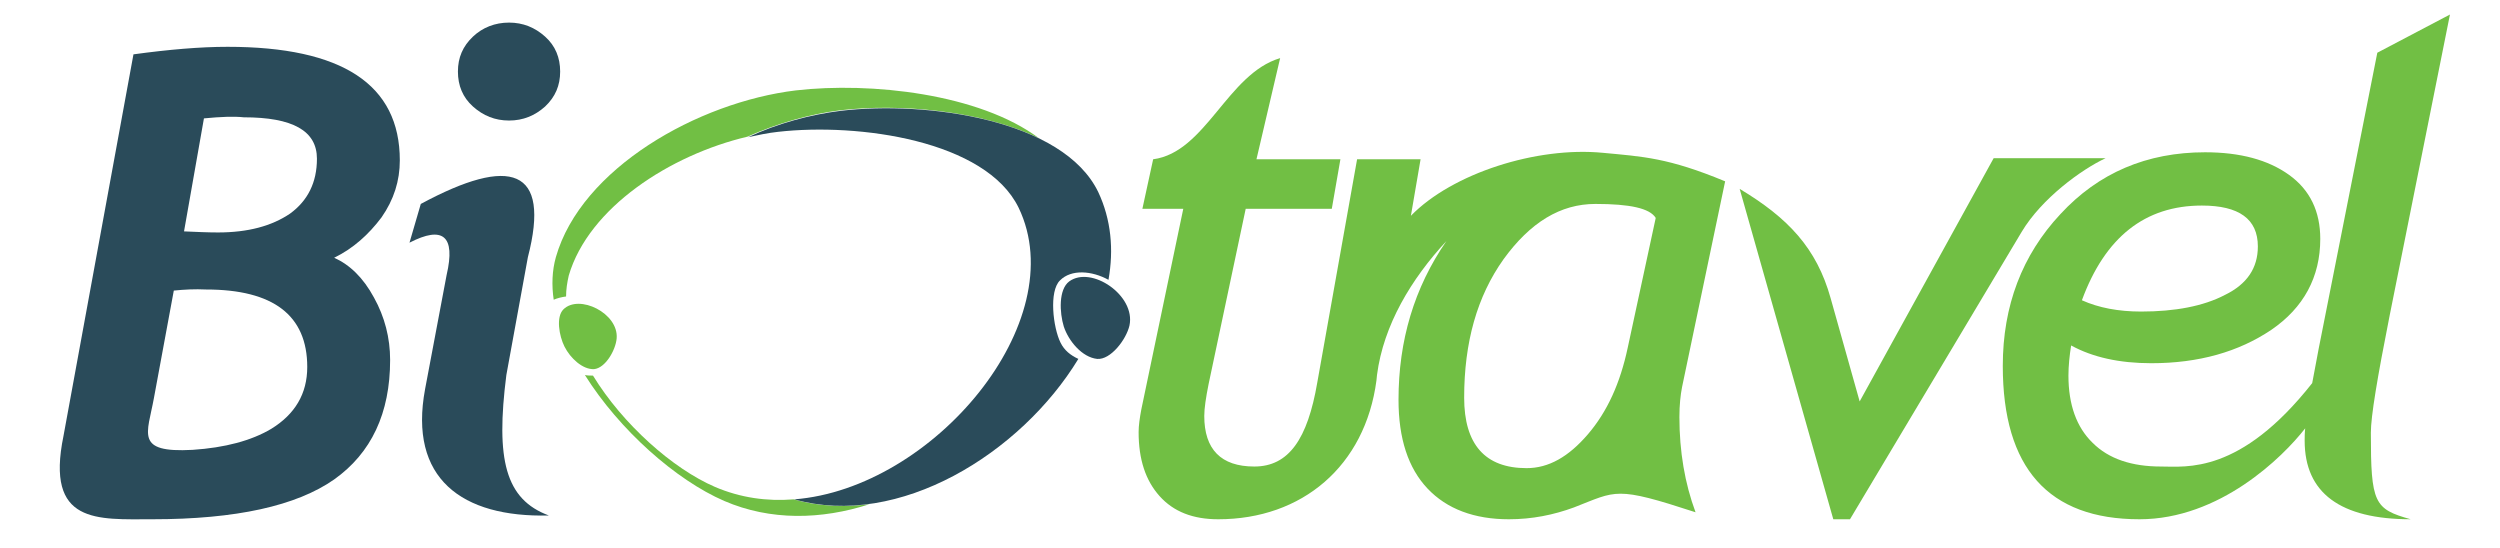 <?xml version="1.0" encoding="utf-8"?>
<!-- Generator: Adobe Illustrator 22.0.1, SVG Export Plug-In . SVG Version: 6.00 Build 0)  -->
<svg version="1.1" id="Layer_1" xmlns="http://www.w3.org/2000/svg" xmlns:xlink="http://www.w3.org/1999/xlink" x="0px" y="0px"
	 viewBox="0 0 464.6 101.8" style="enable-background:new 0 0 464.6 101.8;" xml:space="preserve">
<g>
	<path style="fill-rule:evenodd;clip-rule:evenodd;fill:#71BF44;" d="M440.6,80.4c0-3,1.2-10.2,3.5-21.8l11.2-55.9l-13.5,7.1
		l-10.4,52.5c-0.7,3.4-1.2,6.4-1.7,8.9c-13.4,17-23.4,15.5-28.1,15.5c-5.4,0-9.7-1.4-12.7-4.4c-3-2.9-4.5-7.1-4.5-12.5
		c0-1.8,0.2-3.7,0.5-5.6c4,2.2,9,3.3,14.9,3.3c8.8,0,16.2-2.1,22.3-6.2c6-4.1,9.1-9.8,9.1-16.9c0-5.1-1.9-9.1-5.8-11.9
		c-3.9-2.8-9.1-4.2-15.6-4.2c-10.8,0-19.8,3.8-26.9,11.5c-7.1,7.6-10.7,17-10.7,28.2c0,19,8.5,28.5,25.4,28.5
		c14.9,0,26.6-11.5,30.8-16.9c-0.1,0.9-0.1,1.7-0.1,2.3c0,9.7,6.6,14.6,19.7,14.6C441.2,94.6,440.6,93.5,440.6,80.4z M409.2,38.2
		c6.9,0,10.4,2.5,10.4,7.6c0,4-2,7-6.1,9c-4,2.1-9.3,3.1-15.6,3.1c-4.2,0-7.9-0.7-11-2.1C391.2,44.1,398.6,38.2,409.2,38.2z"/>
	<path style="fill-rule:evenodd;clip-rule:evenodd;fill:#71BF44;" d="M343.8,96.5h-3.1l-17.4-61.4c9,5.4,14.3,11,16.9,20.3l5.4,19.2
		l24.9-45.2h20.8c-4.5,2.1-11.9,7.5-15.6,13.7L343.8,96.5z"/>
	<path style="fill-rule:evenodd;clip-rule:evenodd;fill:#71BF44;" d="M255.9,69.7l-0.1,1c-2.1,15.9-13.8,25.8-29.4,25.8
		c-4.7,0-8.3-1.4-10.9-4.3c-2.6-2.9-3.9-6.8-3.9-11.9c0-1.2,0.2-2.6,0.5-4.2l7.8-37.3h-7.6l2-9.2c9.8-1.3,13.8-15.9,23.6-18.8
		l-4.4,18.8h15.6l-1.6,9.2h-16l-6.9,32.6c-0.5,2.5-0.8,4.5-0.8,5.9c0,6.2,3.1,9.4,9.3,9.4c6.4,0,9.9-5.1,11.7-15.6l7.4-41.5H264
		l-1.8,10.5c7.7-7.9,23.4-12.9,35.7-11.7c7.4,0.7,12.1,0.9,22.7,5.3l-8,38.2c-0.3,1.5-0.5,3.4-0.5,5.6c0,6.4,1,12.3,3,17.7
		c-15-4.9-14.6-4-22.6-0.9c-3.8,1.4-7.8,2.2-12.1,2.2c-6.4,0-11.5-1.9-15.1-5.7c-3.6-3.8-5.4-9.3-5.4-16.5c0-11,2.9-20.8,8.9-29.5
		C262.3,51.8,257.1,60.4,255.9,69.7z M307.7,40.5c-1.1-1.8-4.8-2.6-11.2-2.6c-6.5,0-12.1,3.4-17.1,10.3c-4.9,6.9-7.3,15.4-7.3,25.7
		c0,8.7,3.9,13.1,11.6,13.1c4.1,0,7.8-2.1,11.4-6.3c3.6-4.2,6-9.5,7.4-16.1L307.7,40.5"/>
	<path style="fill-rule:evenodd;clip-rule:evenodd;fill:#2A4B5A;" d="M102,95.8c-16.2,0.4-26.1-6.9-23-23.5l4-21.2
		c1.7-7.3-0.7-9.2-6.9-6l2.1-7.2c16.7-9,24.2-6.7,19.9,9.9l-4,21.9C92.1,85.4,93.9,92.8,102,95.8z"/>
	<path style="fill-rule:evenodd;clip-rule:evenodd;fill:#2A4B5A;" d="M85.1,13.3c0-2.6,0.9-4.7,2.8-6.5c1.8-1.7,4.1-2.6,6.7-2.6
		c2.6,0,4.8,0.9,6.7,2.6c1.9,1.7,2.8,3.9,2.8,6.5c0,2.6-0.9,4.7-2.8,6.5c-1.9,1.7-4.1,2.6-6.7,2.6c-2.6,0-4.8-0.9-6.7-2.6
		C86,18.1,85.1,15.9,85.1,13.3z"/>
	<path style="fill-rule:evenodd;clip-rule:evenodd;fill:#2A4B5A;" d="M32.3,54l-3.7,20c-1.2,6.6-3.6,10.2,7.2,9.6
		c6-0.4,10.9-1.7,14.6-3.9c4.4-2.7,6.7-6.5,6.7-11.5c0-9.6-6.3-14.4-18.8-14.4C36.2,53.7,34.3,53.8,32.3,54z M37.9,22l-3.7,21
		c2.3,0.1,4.4,0.2,6.3,0.2c5.6,0,10-1.2,13.4-3.5c3.3-2.4,5-5.8,5-10.2c0-5.2-4.5-7.7-13.6-7.7C43.5,21.6,41,21.7,37.9,22
		 M62.1,47.9c2.9,1.3,5.4,3.7,7.4,7.4c2,3.6,3,7.5,3,11.6c0,9.9-3.5,17.3-10.4,22.2c-7,4.9-18.2,7.4-33.8,7.4
		c-10.2,0-19.9,1-16.5-15.5l13-70.9c6.6-0.9,12.4-1.4,17.5-1.4c21.3,0,32,7,32,21.1c0,3.8-1.1,7.3-3.4,10.6
		C68.5,43.6,65.6,46.2,62.1,47.9"/>
	<g>
		<path style="fill-rule:evenodd;clip-rule:evenodd;fill:#71BF44;" d="M138.9,25.4C138.9,25.4,138.9,25.4,138.9,25.4
			c5.6-2.5,11.6-4.2,17.2-4.9c11-1.3,26.3,0,37,5.2c-11.1-8.3-31.3-10.5-45.2-8.9C129.7,19,108,31.3,103.3,47.8
			c-0.7,2.5-0.8,5.2-0.4,7.9c0.7-0.3,1.5-0.5,2.3-0.6c0-1.3,0.2-2.6,0.5-3.9C109.4,38.6,124.5,28.8,138.9,25.4z"/>
		<path style="fill-rule:evenodd;clip-rule:evenodd;fill:#71BF44;" d="M178.4,76.7C178.4,76.7,178.4,76.7,178.4,76.7
			C178.4,76.7,178.4,76.7,178.4,76.7z"/>
		<path style="fill-rule:evenodd;clip-rule:evenodd;fill:#71BF44;" d="M147.5,92.8c-5,0.4-9.9-0.3-14.6-2.3
			c-7.9-3.4-17.2-11.7-22.7-20.7c-0.5,0-1,0-1.5-0.1c6.4,10.2,16.9,19.5,25.9,23.4c8.6,3.7,18,3.5,27,0.6
			C156.8,94.3,152,94.1,147.5,92.8z"/>
	</g>
	<path style="fill-rule:evenodd;clip-rule:evenodd;fill:#2A4B5A;" d="M197.1,63.7c-1.4-2.8-2.2-9.6-0.1-11.6c2.1-2.1,5.9-1.8,9-0.1
		c1-5.6,0.5-11.2-1.9-16.3c-6.5-13.5-31.9-17-47.9-15.1c-5.6,0.7-11.6,2.3-17.2,4.9c1.9-0.4,3.7-0.8,5.6-1
		c15-1.7,38.6,1.6,44.7,14.1c10.2,21.2-15.9,52.2-41.7,54.2c19.4,5.5,42.1-8.5,52.8-26.1C198.9,66,197.8,65.1,197.1,63.7z"/>
	<path style="fill-rule:evenodd;clip-rule:evenodd;fill:#2A4B5A;" d="M197.7,60.7c-0.8-2.6-1-6.9,1-8.4c4.1-3,12.4,2.6,11.2,8.2
		c-0.6,2.6-3.5,6.4-6,6.2C201.1,66.4,198.6,63.4,197.7,60.7z"/>
	<path style="fill-rule:evenodd;clip-rule:evenodd;fill:#71BF44;" d="M104.9,64.4c-1-2-1.6-5.5-0.2-6.9c2.9-2.9,10.3,0.7,9.9,5.4
		c-0.2,2.2-2.1,5.5-4.2,5.7C108.3,68.7,106,66.6,104.9,64.4z"/>
</g>
</svg>
